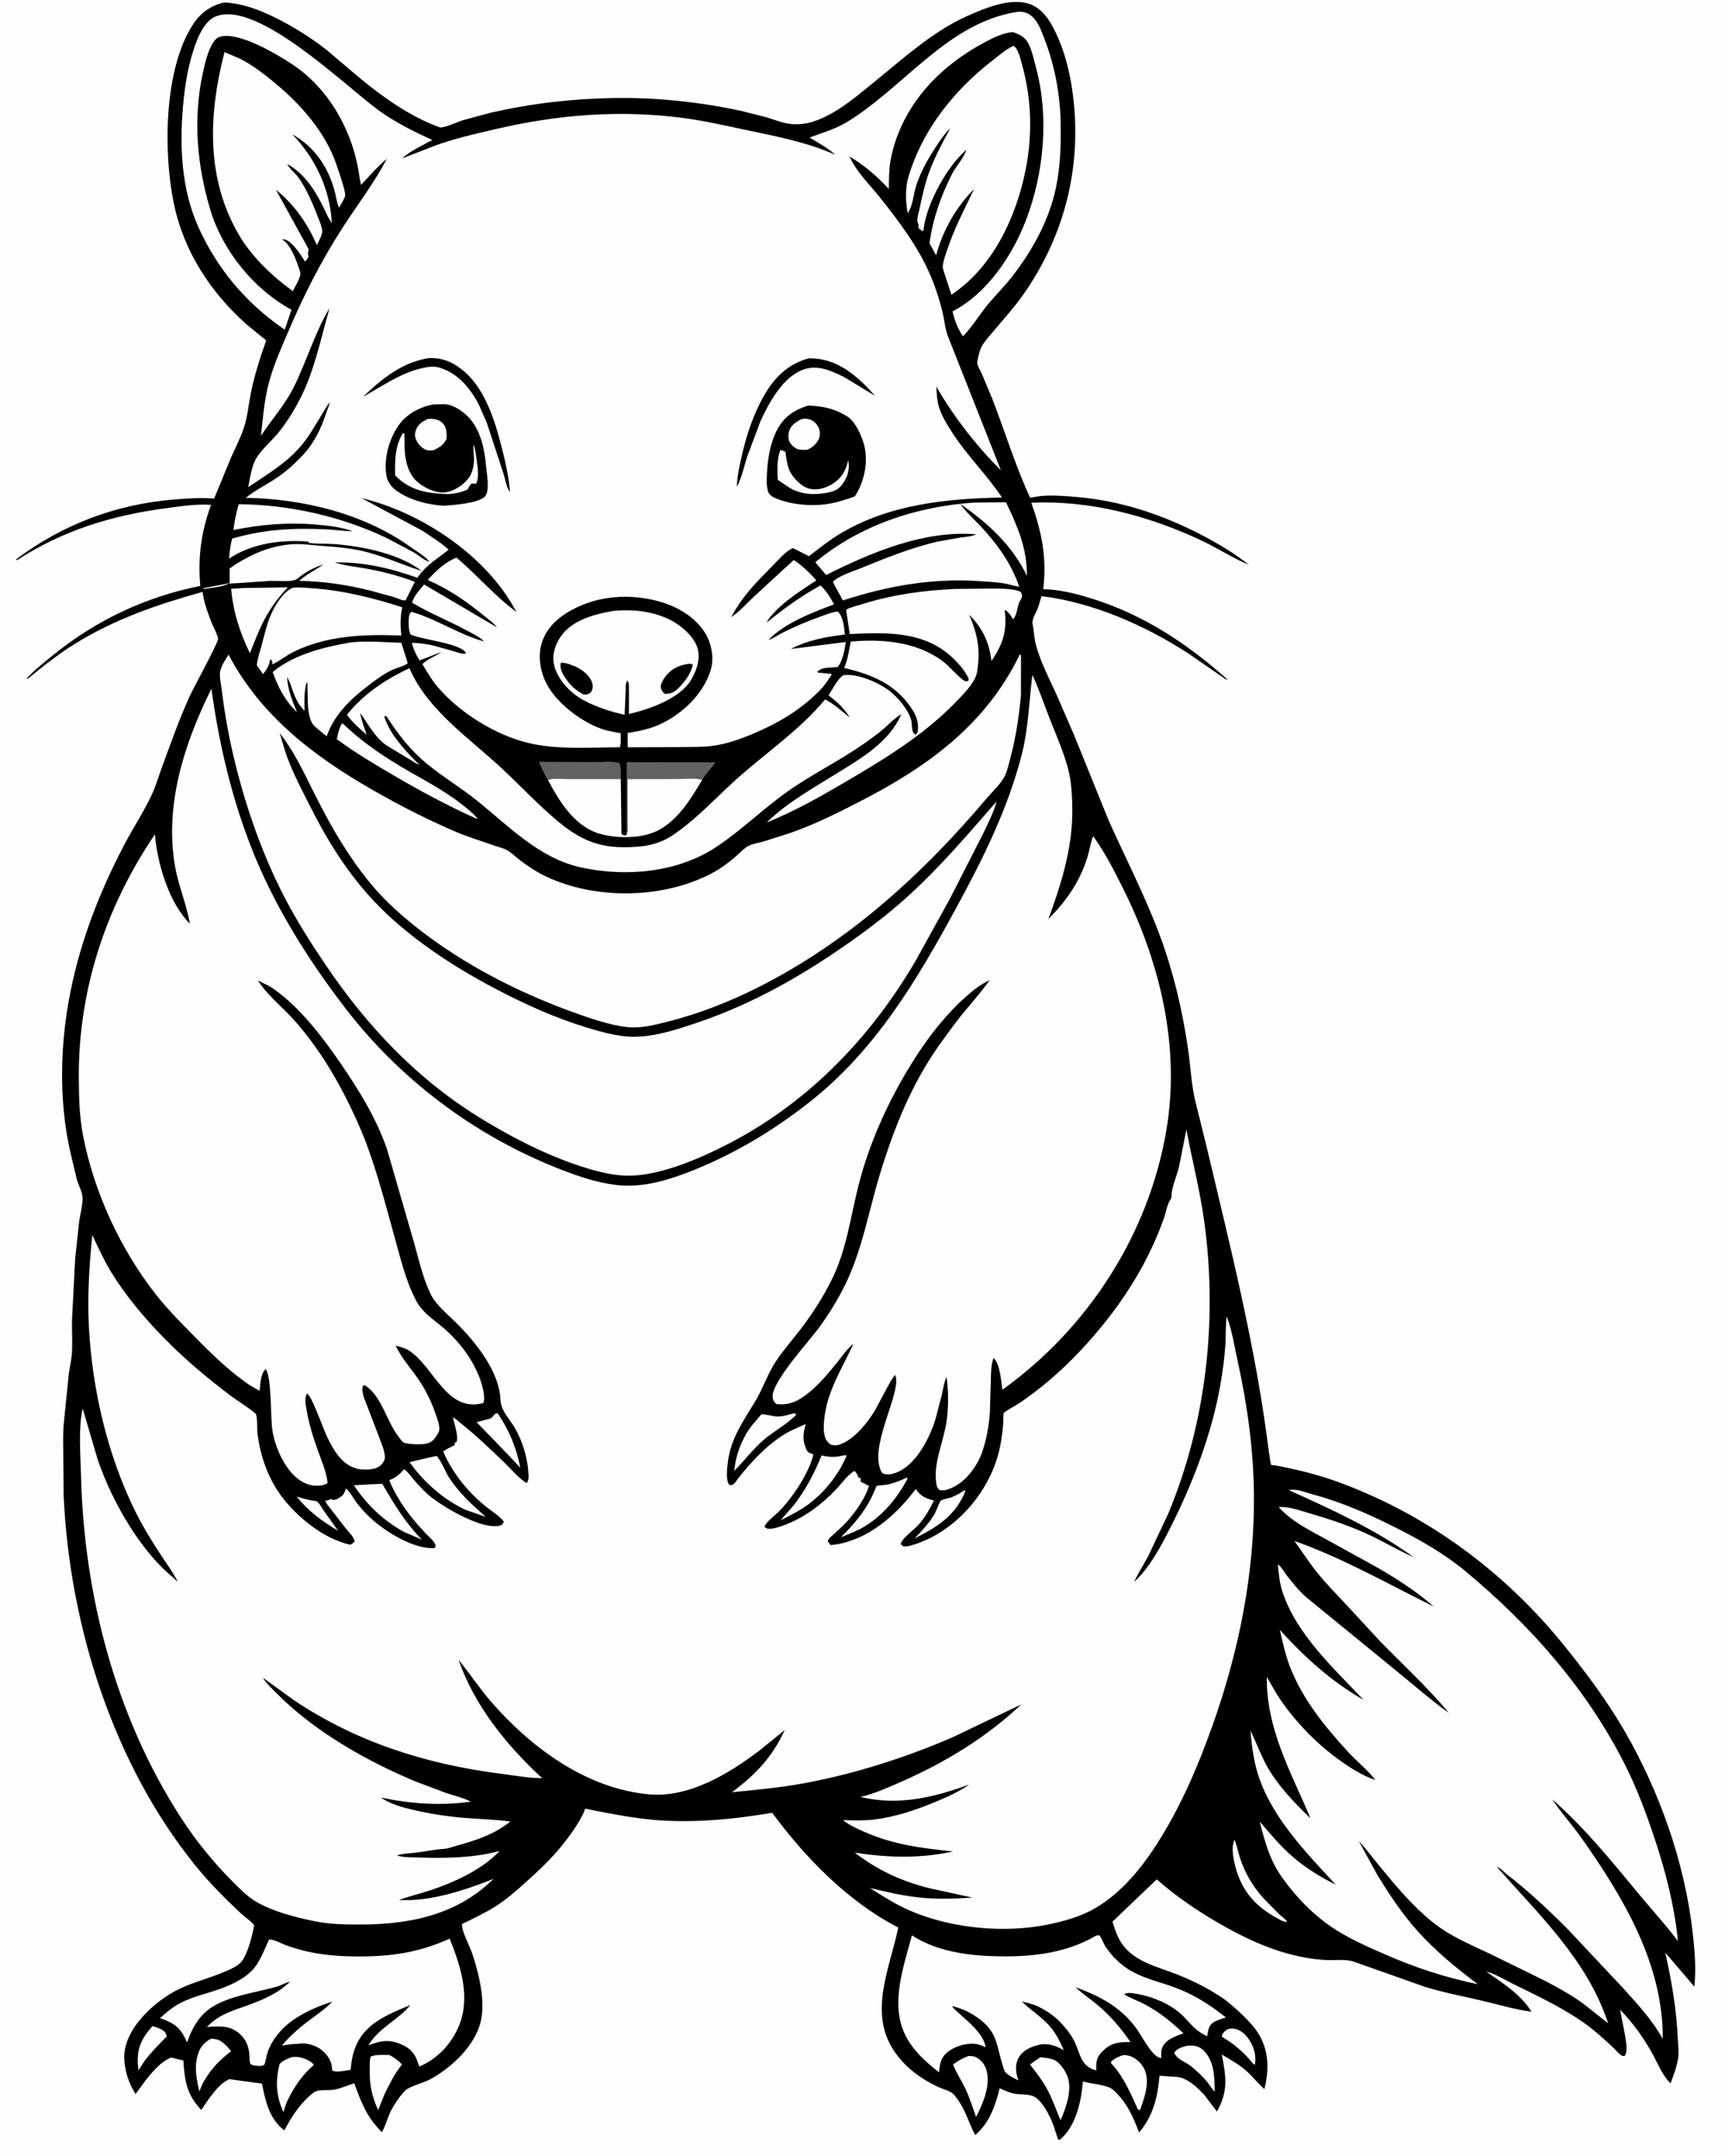 <svg version="1.1" xmlns="http://www.w3.org/2000/svg" style="display: block;" viewBox="0 0 1638 2048" width="1024" height="1280">
<path transform="translate(0,0)" fill="rgb(254,254,254)" d="M -0 -0 L 1638 0 L 1638 2048 L -0 2048 L -0 -0 z"/>
<path transform="translate(0,0)" fill="rgb(0,0,0)" d="M 213.081 2.333 C 230.734 3.428 245.588 9.046 261.251 16.787 C 278.112 25.12 294.894 35.666 309.755 47.22 L 341.658 74.253 C 363.478 92.276 388.85 110.272 415.44 120.197 C 415.715 120.3 417.637 121.008 417.724 121.014 C 422.761 121.396 433.448 116.072 438.779 114.384 L 466.053 107.016 C 504.821 98.197 543.692 93.698 583.44 93.114 C 623.706 92.523 665.466 96.936 704.78 105.587 L 728.206 111.536 C 735.775 113.861 742.53 116.735 750.5 117.707 C 757.897 118.61 764.99 117.764 772.072 115.519 C 793.425 108.748 812.749 92.042 829.908 78.097 C 856.722 56.305 885.646 29.973 917.294 15.771 C 934.591 8.009 960.278 -3.154 978.983 4.309 C 991.829 9.434 999.043 22.997 1004.33 34.963 C 1013.86 56.552 1018.5 80.786 1020.3 104.212 C 1025.19 167.722 1008.04 228.356 971.335 280.348 C 962.719 292.551 952.757 303.301 943.264 314.793 C 939.006 319.948 933.029 325.985 930.787 332.344 C 929.88 334.916 927.541 343.323 928.07 345.732 C 928.672 348.478 931.134 352.296 932.285 354.963 L 942.258 378.81 C 954.442 410.26 964.019 442.035 978.186 472.773 L 987.562 471.265 C 998.59 470.121 1010.41 471.091 1021.44 471.995 C 1063.74 475.462 1103.68 488.657 1141.16 508.252 C 1156.55 516.299 1172.47 525.639 1185.99 536.544 C 1170.55 530.077 1156.12 520.59 1140.9 513.422 C 1091.17 490.013 1034.71 474.902 979.343 477.591 C 989.333 505.702 994.231 529.727 990.647 559.652 C 1005.19 559.827 1021.56 563.904 1035.47 568.169 C 1084.93 583.339 1127.19 611.068 1165.5 645.347 C 1163.8 645.686 1163.72 645.1 1162.3 644.106 L 1128.47 620.703 C 1086.91 593.847 1038.32 572.444 989.029 566.256 C 987.668 570.472 986.618 574.888 984.99 579 C 983.217 583.476 979.649 588.114 980.625 593.078 C 981.967 599.901 982.044 606.698 983.965 613.5 C 988.426 629.298 995.982 644.066 1002.88 658.889 L 1019.89 698.04 L 1052.67 779.046 C 1069.05 815.682 1087.71 851.556 1101.64 889.232 C 1114.48 923.981 1122.68 959.246 1128.12 995.798 C 1130.53 1011.98 1131.19 1028.7 1134.77 1044.63 L 1145.91 1089.56 C 1168.37 1184.58 1192.45 1279.43 1204.6 1376.45 C 1204.77 1377.82 1206.77 1391.3 1206.99 1391.43 C 1207.61 1391.81 1210.95 1392.01 1211.83 1392.16 L 1225.38 1394.87 C 1241.51 1398.42 1257.02 1402.69 1272.53 1408.43 C 1356.56 1439.55 1429.12 1493.42 1485.22 1562.84 C 1505.82 1588.33 1526.18 1615.58 1542.63 1643.97 C 1575.99 1701.56 1599.92 1769.16 1607.45 1835.4 C 1609.42 1852.67 1610.92 1869.73 1609.08 1887.09 L 1581.48 1854.82 C 1587.64 1882.54 1592.19 1908.86 1593.4 1937.29 C 1593.65 1943.08 1594.58 1949.45 1593.69 1955.16 C 1592.43 1963.24 1589.3 1971.35 1586.49 1979 C 1578.04 1970.73 1573.8 1958.59 1567.98 1948.49 C 1559.42 1933.64 1550.43 1921.3 1538.53 1908.96 L 1543.25 1933.33 C 1544.03 1938.7 1546.16 1948.61 1543 1952.86 C 1542.17 1952.85 1541.27 1953.17 1540.5 1952.84 C 1537.88 1951.71 1533.1 1945.96 1530.8 1943.85 C 1523.04 1936.69 1515.26 1929.55 1506.72 1923.32 C 1485.31 1907.69 1460.28 1896.03 1436.55 1884.36 C 1428.44 1880.37 1420.08 1875.1 1411.34 1872.73 C 1427.11 1883.9 1444.12 1894.26 1454.42 1910.97 C 1439.65 1908.99 1425.11 1904.77 1410.64 1901.26 C 1391.43 1896.59 1372.11 1893.16 1353.16 1887.31 L 1285.29 1863.28 C 1277.9 1860.86 1268.73 1862.13 1261 1861.92 C 1253.62 1861.71 1245.91 1860.7 1238.65 1859.37 C 1209.73 1854.05 1182.98 1841.67 1157.71 1827.04 C 1136.46 1814.75 1116.91 1801.44 1098.45 1785.23 L 1056.43 1825.44 C 1058.55 1832.08 1060.7 1839.02 1064.47 1844.95 C 1076.08 1863.18 1098.27 1867.95 1117.06 1875.27 C 1133.51 1881.69 1149.03 1889.52 1163.49 1899.7 C 1173.72 1907.8 1188.69 1921.09 1195.33 1932.18 C 1205.26 1948.76 1205.14 1966.3 1200.73 1984.43 C 1195.01 1979.54 1190.28 1973.37 1184.76 1968.2 C 1177.7 1961.6 1168.57 1956.56 1160.27 1951.65 C 1164.28 1972.29 1166.62 1986.46 1155.62 2005.75 L 1144.06 1990.5 C 1137.68 1983.38 1127.22 1973.31 1117.12 1972.86 L 1101.13 1971.8 C 1099.29 1992.06 1095.19 2009.73 1081.72 2025.71 C 1075.93 2010.28 1069.82 1996.88 1057.51 1985.5 C 1051.48 1979.93 1036.56 1979.83 1028.36 1977.14 C 1026.69 1996.24 1022.13 2018.33 1007.34 2031.89 C 1006.29 2032.86 1006.22 2032.55 1004.87 2032.5 L 999.852 2017.59 C 996.724 2009.44 989.073 1993.91 980.5 1990.92 C 975.424 1989.16 969.091 1989.77 963.75 1988.89 C 958.655 1988.06 953.95 1985.75 949.267 1983.66 C 945.224 2000.25 939.521 2016.78 926.007 2028.11 C 919.099 2014.84 916.144 2001.67 905.96 1989.82 C 902.849 1986.2 895.781 1984.69 891.477 1982.71 C 874.348 1974.81 858.892 1963.39 848.476 1947.45 C 824.724 1911.09 845.089 1868.96 852.987 1831.01 C 805.483 1806.59 764.584 1764.62 733.236 1721.99 C 696.068 1728.29 656.613 1732.08 618.914 1728.56 C 605.279 1727.28 591.069 1724.9 577.605 1722.36 L 560.506 1719.07 C 559.73 1718.92 556.465 1718.02 555.89 1718.17 C 554.835 1718.43 554.981 1720.14 554.516 1721.13 C 549.048 1732.7 541.779 1742.87 533.779 1752.79 C 523.5 1765.54 512.149 1776.29 499.988 1787.22 C 490.932 1795.37 481.625 1803.68 471.349 1810.28 C 461.003 1816.92 449.645 1822.29 438.604 1827.66 C 438.173 1833.91 444.654 1846.08 447.042 1852.26 C 449.448 1858.5 451.31 1864.99 453.018 1871.44 C 456.906 1886.15 459.92 1904.74 456.516 1919.71 C 451.09 1943.55 428.235 1964.56 407.637 1975.53 C 402.025 1978.52 388.281 1981.93 384.346 1986.13 C 379.034 1991.8 373.33 2000.04 370.151 2007.11 C 367.506 2012.98 365.732 2019.86 362.513 2025.4 C 348.05 2010.74 343.121 1997.83 336.283 1978.85 C 330.066 1980.92 323.504 1983.84 317.083 1985.01 C 312.042 1985.93 304.574 1984.76 300.002 1986.49 C 297.196 1987.55 293.589 1991.05 291.424 1993.15 C 282.148 2002.12 275.873 2012.51 269.831 2023.75 C 255.487 2012.59 251.955 1995.97 248.634 1979.22 L 217.528 1975.02 C 206.316 1980.2 197.862 1994.34 190.952 2004.21 C 177.129 1989.71 175.216 1976.75 173.961 1957.33 L 162.298 1954.42 C 148.607 1960.18 137.013 1977.61 128.6 1989.13 C 122.136 1978.85 118.749 1969 117.889 1956.89 C 115.839 1928.04 147.032 1900.14 171.12 1888.82 C 185.21 1882.19 200.572 1878.62 214.845 1872.27 C 219.624 1870.14 225.973 1867.43 229.273 1863.23 C 234.89 1856.08 238.783 1840.86 240.548 1832.05 C 240.622 1831.68 241.201 1829.07 241.132 1828.9 C 240.144 1826.46 231.536 1820.26 229.03 1817.93 C 214.043 1803.95 199.124 1788.99 186.175 1773.08 C 107.431 1676.3 65.853 1544.36 60.241 1420.67 L 59.893 1382.29 C 59.896 1372.55 59.459 1362.5 60.322 1352.81 L 65.029 1306 C 65.912 1298.97 67.729 1291.68 68.139 1284.64 C 68.726 1274.54 68.01 1264.17 68.18 1254.02 L 71.179 1195.79 L 74.951 1160.58 C 75.979 1153.44 78.107 1145.95 78.244 1138.75 C 78.357 1132.8 74.288 1125.81 72.683 1120 L 66.156 1092.44 C 55.413 1043.71 57 989.548 66.979 940.787 C 76.988 891.883 94.572 846.965 117.639 802.825 C 126.019 786.79 136.412 771.038 144.026 754.754 C 147.822 746.635 150.417 737.433 153.537 729.004 C 161.964 706.237 169.906 683.391 179.994 661.281 C 183.461 653.682 206.662 611.212 206.924 607.077 C 207.101 604.293 201.858 594.341 200.651 591.194 C 197.241 582.299 193.743 572.935 192.362 563.479 L 192.186 562.237 C 149.112 574.306 108.613 588.072 70.332 611.939 C 54.721 621.672 40.192 633.273 26 644.931 L 25.14 644.5 C 32.725 636.228 41.978 628.97 50.699 621.926 C 91.82 588.711 138.192 566.996 190.047 556.572 C 187.59 529.973 190.89 504.634 200.3 479.563 C 186.057 478.57 171.296 480.914 157.192 482.8 C 105.943 489.651 59.634 503.74 16 532.071 L 14.866 531.5 C 59.251 498.148 110.026 478.898 165.383 474.476 C 177.968 473.471 190.57 472.522 203.184 473.595 L 219.1 434.976 C 223.095 425.911 227.857 416.755 231.097 407.421 C 234.87 396.554 235.808 384.735 238.021 373.5 C 240.515 360.84 244.257 348.343 248.254 336.091 C 248.846 334.278 252.668 323.834 252.451 323.362 C 252.115 322.635 248.92 320.388 248.181 319.77 L 233.939 308.123 C 199.614 277.435 174.351 238.88 164.902 193.332 C 154.849 144.877 155.196 64.921 183.736 22.248 C 190.682 11.864 200.83 4.805 213.081 2.333 z"/>
<path transform="translate(0,0)" fill="rgb(254,254,254)" d="M 281.612 1421.64 C 287.377 1423.4 292.954 1424.98 298.94 1425.78 L 300.373 1425.96 C 303.425 1428.11 305.843 1432.9 307.951 1436.02 L 320.903 1453.99 C 306.242 1445.63 292.131 1434.95 281.612 1421.64 z"/>
<path transform="translate(0,0)" fill="rgb(254,254,254)" d="M 1166.05 1927.5 C 1167.95 1927.03 1170.05 1926.79 1172 1927.09 C 1177.8 1927.96 1182.66 1932.3 1185.86 1937 C 1190.76 1944.19 1193.38 1952.9 1191.57 1961.5 L 1189.21 1959.5 C 1182.68 1950.91 1171.41 1941.03 1162 1935.86 C 1160.38 1934.97 1160.77 1935.12 1160.25 1933.5 C 1162.03 1930.05 1162.74 1929.59 1166.05 1927.5 z"/>
<path transform="translate(0,0)" fill="rgb(254,254,254)" d="M 144.745 1924.55 C 147.795 1925.64 151.382 1926.67 154.147 1928.34 C 156.599 1929.82 157.671 1931.84 158.219 1934.5 C 150.605 1942.04 143.31 1949.47 136.834 1958.04 L 131.334 1966.75 L 130.669 1960 C 130.079 1944.62 134.707 1935.69 144.745 1924.55 z"/>
<path transform="translate(0,0)" fill="rgb(254,254,254)" d="M 916.209 1415.5 L 916.656 1416.57 C 907.139 1440.02 889.95 1450.52 868.463 1461.4 C 875.156 1454.39 882.889 1446.18 887.699 1437.72 C 888.913 1435.59 892.088 1426.41 893.397 1425.5 C 895.641 1423.94 901.306 1423.2 904.181 1422.05 C 908.414 1420.37 912.325 1417.86 916.209 1415.5 z"/>
<path transform="translate(0,0)" fill="rgb(254,254,254)" d="M 1172.42 1747.5 C 1174.61 1753.12 1175.68 1759.28 1177.57 1765.03 C 1182.35 1779.57 1190.45 1793.21 1200.95 1804.32 L 1214.54 1818.16 C 1216.84 1820.33 1219.98 1822.31 1221.88 1824.8 L 1222.5 1825.64 C 1220.27 1825.58 1219.07 1825.37 1217.04 1824.35 C 1196.65 1814.1 1181.93 1800.81 1174.73 1778.44 C 1172.07 1770.14 1168.32 1755.47 1172.42 1747.5 z"/>
<path transform="translate(0,0)" fill="rgb(254,254,254)" d="M 470.875 1342.5 L 472.539 1342.6 C 483.649 1358.99 490.139 1374.92 494.015 1394.27 L 484.268 1383.85 L 452.453 1350.92 L 463.095 1348.13 C 464.948 1347.71 466.103 1347.55 467.414 1346 C 468.691 1344.49 469.223 1343.75 470.875 1342.5 z"/>
<path transform="translate(0,0)" fill="rgb(254,254,254)" d="M 1127.4 1943.22 C 1133.43 1942.94 1137.89 1943.06 1142.46 1947.31 C 1153.4 1957.47 1153.26 1973.29 1153.59 1986.99 C 1151.3 1984.73 1149.48 1981.81 1147.58 1979.21 C 1142.98 1973.15 1137.17 1967.75 1131.3 1962.94 C 1126.03 1958.62 1117.79 1956.48 1115.11 1950 L 1115.47 1949.28 C 1117.85 1945.76 1123.48 1944.32 1127.4 1943.22 z"/>
<path transform="translate(0,0)" fill="rgb(254,254,254)" d="M 200.279 1936.5 C 201.266 1936.42 202.128 1936.76 203.103 1936.89 L 203.978 1936.93 C 210.39 1937.67 215.45 1943.79 219.341 1948.36 C 208.061 1957.42 201.468 1963.78 193.925 1976.22 C 191.91 1979.43 190.641 1983.09 189.213 1986.59 C 186.563 1975.99 184.32 1964.32 187.233 1953.53 C 189.573 1944.86 192.508 1941.05 200.279 1936.5 z"/>
<path transform="translate(0,0)" fill="rgb(254,254,254)" d="M 277.192 1953.97 C 279.262 1953.87 281.438 1953.76 283.5 1954.06 C 288.385 1954.77 295.028 1957.5 297.942 1961.5 C 286.924 1970.76 279.564 1981.84 273.227 1994.65 C 271.258 1998.09 270.284 2002.52 269.064 2006.29 C 261.912 1990.89 261.27 1976.93 265.388 1960.5 C 268.926 1957.02 272.63 1955.67 277.192 1953.97 z"/>
<path transform="translate(0,0)" fill="rgb(254,254,254)" d="M 355.49 1952.5 C 359.78 1951.66 365.061 1952.09 369.478 1952.02 C 374.405 1954.42 377.757 1957.18 381.665 1961 C 374.695 1969.56 369.852 1979.54 364.968 1989.38 L 358.978 2004.42 C 352.934 1991.21 350.738 1980.56 350.961 1966.11 C 351.025 1961.98 350.743 1957.5 351.844 1953.5 L 355.49 1952.5 z"/>
<path transform="translate(0,0)" fill="rgb(254,254,254)" d="M 1065.47 1952.5 C 1068.03 1951.68 1071.16 1952.4 1073.63 1953.29 C 1078.94 1955.2 1084.36 1960.47 1086.73 1965.52 C 1092.44 1977.69 1086.63 1992.8 1082.58 2004.62 L 1080.5 2003.61 C 1073.97 1989.18 1067.02 1972.74 1056.17 1961.04 L 1055.1 1959.89 L 1055.18 1958.21 C 1058.52 1955.36 1061.43 1953.97 1065.47 1952.5 z"/>
<path transform="translate(0,0)" fill="rgb(254,254,254)" d="M 861.188 1403.5 L 861.62 1404.88 C 851.499 1423.77 837.931 1440.23 819.182 1451.03 C 812.693 1454.77 805.398 1457.42 798.473 1460.25 C 808.1 1450.71 817.049 1440.65 824.01 1428.95 C 826.532 1424.71 828.616 1420.24 830.598 1415.73 C 830.838 1415.18 832.01 1411.86 832.375 1411.6 C 833.357 1410.89 839.845 1410.76 841.581 1410.42 C 848.414 1409.08 854.941 1406.51 861.188 1403.5 z"/>
<path transform="translate(0,0)" fill="rgb(254,254,254)" d="M 753.727 1342.5 L 755.24 1342.65 L 755.975 1344 C 747.063 1353.12 734.812 1359.4 725.095 1367.8 C 714.762 1376.74 706.747 1387.54 697.191 1397.21 C 698.322 1384.64 702.094 1373.51 708.256 1362.5 C 711.51 1356.68 715.73 1351.77 720.133 1346.82 C 720.774 1346.1 722.434 1343.78 723.091 1343.52 C 724.594 1342.94 735.224 1345.55 737.903 1345.58 C 743.242 1345.63 748.629 1343.91 753.727 1342.5 z"/>
<path transform="translate(0,0)" fill="rgb(254,254,254)" d="M 360.666 1409.5 L 362.937 1409.5 C 374.249 1428.99 384.638 1446.31 400.551 1462.61 L 383.199 1455.03 C 363.592 1444.12 348.326 1429.46 335.881 1410.86 L 360.666 1409.5 z"/>
<path transform="translate(0,0)" fill="rgb(254,254,254)" d="M 800.886 1382.5 C 801.945 1382.41 802.977 1382.47 804.037 1382.5 C 796.126 1401.46 781.769 1419.26 764.82 1430.98 C 757.483 1436.05 749.169 1440 741.28 1444.15 C 745.924 1438.42 751.206 1433.21 755.619 1427.31 C 766.165 1413.19 773.459 1398.71 780.175 1382.51 C 787.909 1384.37 793.165 1384.36 800.886 1382.5 z"/>
<path transform="translate(0,0)" fill="rgb(254,254,254)" d="M 919.593 1953 C 922.221 1952.97 924.524 1953.07 926.923 1954.27 C 931.539 1956.57 934.976 1960.88 936.52 1965.76 C 941.158 1980.42 933.472 1998.01 926.862 2010.93 C 923.672 2002.24 920.973 1993.16 917.063 1984.77 C 913.296 1976.69 908.327 1969.41 904.958 1961.1 C 909.743 1957.58 914.046 1955.14 919.593 1953 z"/>
<path transform="translate(0,0)" fill="rgb(254,254,254)" d="M 988.14 1954.18 C 992.136 1954.65 996.701 1954.99 1000.43 1956.5 C 1006.52 1958.96 1011.54 1966.84 1013.77 1972.71 C 1018.39 1984.88 1012.25 2002.79 1007.04 2014.04 C 1002.87 2004.08 999.311 1993.55 994.125 1984.08 C 989.608 1975.82 983.912 1968.54 978.122 1961.17 C 981.247 1958.53 984.71 1956.4 988.14 1954.18 z"/>
<path transform="translate(0,0)" fill="rgb(254,254,254)" d="M 411.859 1383.5 L 414.48 1383.02 C 419.35 1388.17 422.411 1397.61 426.487 1403.84 C 435.841 1418.13 448.513 1429.71 461.22 1440.97 L 441.466 1434.03 C 420.942 1424.28 401.782 1407.52 388.784 1388.85 L 411.859 1383.5 z"/>
<path transform="translate(0,0)" fill="rgb(99,98,98)" d="M 520.281 740.963 L 520.2 740.972 C 516.734 735.412 514.192 729.603 511.539 723.632 L 563.354 723.93 C 570.78 723.94 581.32 722.691 588.22 724.926 C 589.892 729.628 589.384 735.078 589.415 740.026 L 538.437 740.022 C 533.806 740.028 524.195 738.893 520.281 740.963 z"/>
<path transform="translate(0,0)" fill="rgb(99,98,98)" d="M 594.942 792.895 L 595.084 723.959 L 679.433 724.131 C 675.179 729.948 670.509 734.628 666.713 740.915 C 660.732 738.626 651.166 739.97 644.715 739.992 L 595.836 740.073 L 595.891 778.859 C 595.887 782.858 596.704 789.227 594.942 792.895 z"/>
<path transform="translate(0,0)" fill="rgb(254,254,254)" d="M 324.339 687.5 L 325.687 687.53 C 341.154 702.667 360.043 715.837 378.582 727.002 C 398.093 738.752 418.97 749.021 437.032 762.994 C 442.822 767.473 448.931 772.128 453.62 777.776 L 451.5 777.313 C 425.269 765.476 399.718 751.752 374.868 737.259 C 356.082 726.302 337.276 715.089 319.735 702.189 C 320.79 696.716 321.712 692.482 324.339 687.5 z"/>
<path transform="translate(0,0)" fill="rgb(254,254,254)" d="M 230.76 558.592 L 273.17 557.906 C 259.781 571.936 251.186 585.884 243.885 603.755 L 237.161 620.509 C 227.688 600.936 221.146 581.124 219.388 559.314 L 230.76 558.592 z"/>
<path transform="translate(0,0)" fill="rgb(254,254,254)" d="M 520.281 740.963 C 524.195 738.893 533.806 740.028 538.437 740.022 L 589.415 740.026 L 590.059 792 C 591.863 793.489 591.799 793.501 594.131 793.457 L 594.942 792.895 C 596.704 789.227 595.887 782.858 595.891 778.859 L 595.836 740.073 L 644.715 739.992 C 651.166 739.97 660.732 738.626 666.713 740.915 C 655.98 758.604 644.358 778.337 625.505 788.495 C 609.891 796.907 584.952 796.799 568.447 791.691 C 545.196 784.496 530.985 761.113 520.281 740.963 z"/>
<path transform="translate(0,0)" fill="rgb(254,254,254)" d="M 332.539 610.296 C 348.16 608.441 365.251 610.124 381.006 610.592 L 387.053 630.004 C 384.09 632.755 376.085 634.497 372.146 636.398 C 363.849 640.403 356.096 646.188 348.822 651.805 C 332.211 664.634 317.126 679.204 310.082 699.436 L 298.693 690.001 C 291.857 683.389 292.207 668.628 291.996 659.667 L 291.753 648.296 L 290.755 649 C 288.492 657.593 289.012 666.494 289.074 675.307 L 286.144 671.894 C 278.652 663.132 277.732 652.712 272.499 642.867 C 272.888 655.055 277.427 665.413 281.868 676.547 C 270.499 665.511 264.041 653.139 258.823 638.408 C 278.24 621.885 307.886 614.478 332.539 610.296 z"/>
<path transform="translate(0,0)" fill="rgb(254,254,254)" d="M 277.315 558.5 C 283.146 557.444 289.538 558.35 295.432 558.727 C 324.811 560.61 353.893 567.853 381.844 576.872 C 379.873 586.168 380.047 594.263 380.955 603.705 C 358.35 602.852 336.694 602.971 314.452 607.283 C 302.705 609.653 288.401 614.03 277.792 619.647 C 271.164 623.156 265.259 627.828 258.5 631.126 L 258.132 627.5 L 256.5 626.267 C 255.36 632.316 253.493 635.594 249.647 640.368 L 243.692 632.035 C 244.21 626.032 246.468 619.703 248.06 613.887 C 250.196 606.078 251.965 598.12 254.548 590.447 C 258.23 579.512 266.579 563.868 277.315 558.5 z"/>
<path transform="translate(0,0)" fill="rgb(254,254,254)" d="M 582.501 580.304 C 600.923 578.477 620.701 580.674 637.337 589.312 C 646.939 594.297 659.448 605.176 662.386 615.972 C 665.209 626.345 661.202 637.706 655.797 646.462 C 645.187 663.653 616.213 673.905 597.148 678.244 L 597.167 656.134 C 597.094 653.024 597.565 648.98 595.69 646.375 C 593.71 649.156 594.206 652.827 594.052 656.214 L 593.043 678.953 C 578.668 675.876 560.827 669.98 548.54 661.783 C 538.565 655.127 528.147 642.741 525.853 630.73 C 524.046 621.266 527.276 611.98 532.669 604.253 C 543.406 588.869 565.112 583.19 582.501 580.304 z"/>
<path transform="translate(0,0)" fill="rgb(0,0,0)" d="M 654.4 630.5 C 656.379 630.374 656.243 630.563 657.842 631.5 C 655.89 639.559 651.629 645.631 646.086 651.72 C 641.436 656.828 638.497 658.853 631.5 659.203 C 629.643 658.296 627.81 655.368 627.447 653.323 C 626.862 650.036 629.818 645.312 631.679 642.853 C 637.71 634.88 644.751 631.889 654.4 630.5 z"/>
<path transform="translate(0,0)" fill="rgb(0,0,0)" d="M 532.428 629.5 C 536.575 629.446 540.582 630.8 544.384 632.337 C 551.359 635.158 559.267 640.45 561.952 647.833 C 563.386 651.775 562.861 653.955 561.204 657.5 C 558.117 659.682 557.806 659.763 554.023 659.715 C 547.655 656.135 542.371 652.142 538.188 646.065 C 534.546 640.773 531.202 636.195 532.428 629.5 z"/>
<path transform="translate(0,0)" fill="rgb(254,254,254)" d="M 924.982 477.412 L 955.281 477.089 C 966.4 500.32 975.269 520.618 975.164 547.002 C 960.95 517.649 938.219 496.98 911.772 478.631 C 917.273 486.314 924.355 492.632 930.815 499.484 C 946.615 516.241 960.621 535.503 967.888 557.472 L 960.389 555.773 C 951.737 553.189 941.79 552.853 932.813 552.185 C 886.758 548.761 844.108 556.176 800.383 570.342 L 792.246 555.5 L 790.915 552.5 C 796.813 546.857 809.487 542.92 817.024 539.859 C 841.231 530.03 865.443 520.125 891.008 514.354 L 911.964 510.616 C 917.08 509.885 922.279 509.811 926.999 507.517 C 877.273 503.557 827.897 524.505 784.442 546.181 L 774.157 534.091 C 816.603 498.772 870.407 481.077 924.982 477.412 z"/>
<path transform="translate(0,0)" fill="rgb(254,254,254)" d="M 962.221 43.5 C 963.199 44.078 964.025 44.546 964.692 45.5 C 967.822 49.976 969.496 57.728 970.939 62.96 C 979.793 95.059 980.402 129.17 973.823 161.822 C 964.756 206.816 942.698 253.913 903.447 279.976 L 897.191 260.909 C 896.474 258.514 895.114 255.34 895.249 252.879 C 895.508 248.169 897.883 242.175 899.333 237.692 C 905.833 217.585 915.884 198.691 924.955 179.654 C 907.995 196.417 894.944 219.542 888.964 242.551 L 882.641 231.07 C 885.761 207.666 893.473 186.406 903.953 165.34 C 907.776 158.093 915.351 149.877 917.648 142.325 C 899.348 157.793 879.916 193.508 877.057 217.408 C 876.864 219.028 877.192 218.177 876 219.691 L 872.105 216.5 L 872.231 213 C 871.811 212.328 871.423 211.803 871.221 211 C 870.43 207.84 872.502 201.614 873.201 198.277 C 875.593 186.849 877.983 175.582 881.946 164.564 C 887.24 149.845 894.846 135.643 902.376 121.974 C 897.042 126.676 893.235 132.686 889.331 138.569 C 881.501 150.37 874.052 163.31 869.835 176.884 C 867.391 184.749 866.777 195.9 861.888 202.499 C 860.282 193.311 859.827 185.261 860.969 176 C 861.523 171.507 862.755 167.419 864.157 163.134 C 878.02 120.781 906.719 85.437 941.531 58.184 C 948.053 53.079 954.817 47.261 962.221 43.5 z"/>
<path transform="translate(0,0)" fill="rgb(254,254,254)" d="M 213.038 49.473 L 227.823 55.828 C 238.464 61.172 247.886 68.366 257.156 75.769 C 283.39 96.719 308.942 124.744 319.628 157.184 C 321.232 162.052 328.261 181.981 327.651 185.88 C 327.224 188.61 323.192 194.619 321.819 197.311 C 319.568 192.542 318.931 185.972 317.468 180.797 C 310.958 157.771 298.365 139.444 277.46 127.601 C 299.604 150.766 313.29 179.821 314.98 211.955 C 311.473 207.249 309.305 201.512 306.69 196.273 C 298.577 180.019 288.755 164.785 272.63 155.818 C 274.742 160.499 280.162 164.31 283.242 168.6 C 289.991 178.002 295.805 190.924 300.045 201.756 C 301.685 206.592 305.389 213.921 305.821 218.785 C 306.197 223.03 302.537 229.136 300.737 232.852 C 292.189 212.703 279.119 193.981 261.883 180.267 L 293.1 237 C 292.188 239.44 292.18 240.668 292.685 243.23 L 292.848 244 C 291.84 245.658 290.945 247.145 289.526 248.5 C 285.389 242.071 279.956 233.196 273.5 228.996 C 271.437 227.654 270.133 226.976 267.772 227.5 C 274.75 231.044 280.545 245.246 282.966 252.556 C 283.498 254.161 285.337 258.853 285.121 260.419 C 284.448 265.287 280.09 272.126 277.907 276.55 C 258.341 262.411 238.985 244.004 226.729 223.089 C 195.087 169.095 197.936 107.874 213.038 49.473 z"/>
<path transform="translate(0,0)" fill="rgb(254,254,254)" d="M 255.272 1842.5 C 259.051 1841.7 266.657 1846 270.367 1847.4 C 293.115 1855.97 315.708 1858.42 339.852 1858.46 C 371.755 1858.53 397.716 1854.72 426.912 1841.55 C 437.195 1867.28 446.779 1896.49 436.023 1923.55 C 429.075 1941.04 415.519 1955.62 398.069 1963.05 L 395.496 1956.02 C 392.495 1948.56 387.393 1944.68 380.218 1941.66 C 369.077 1936.95 360.634 1938.6 349.751 1942.95 C 359.616 1926 377.506 1919.22 389.659 1904.62 C 377.242 1909.6 362.487 1915.66 352.249 1924.26 C 338.775 1935.59 334.211 1949.18 332.808 1966.16 C 328.347 1966.75 318.872 1969.02 315.331 1966.77 L 315.152 1964.01 C 314.567 1957.27 310.33 1951.33 305.136 1947.19 C 299.979 1943.07 290.928 1940.25 284.341 1941.24 L 282.717 1941.5 C 277.494 1941.36 272.665 1942.31 267.502 1943.16 C 271.724 1937.93 276.372 1933.52 281.356 1929.02 C 292.242 1918.91 305.2 1911.96 315.592 1901.27 C 302.994 1905.34 290.334 1910.67 279.344 1918.07 C 266.701 1926.58 255.226 1940.15 252.421 1955.55 C 252.024 1957.73 251.64 1959.47 250.766 1961.5 C 249.59 1961.92 248.45 1962.35 247.193 1962.46 C 245.503 1962.6 238.692 1962.11 237.665 1960.5 C 236.721 1959.02 236.888 1954.94 236.777 1953.19 C 236.213 1944.33 233.983 1937.7 227.196 1931.72 C 218.002 1923.63 207.585 1924.71 196.33 1925.49 C 207.571 1913.5 220.24 1910.24 235.264 1904.77 C 249.91 1899.44 264.063 1893.41 275.32 1882.38 C 270.7 1883.41 266.686 1886.03 262.094 1887.31 C 244.438 1892.21 224.57 1894.91 207.913 1902.81 C 191.2 1910.73 183.499 1923.27 177.492 1940.07 L 176.018 1936.9 C 170.236 1925.05 164.123 1921.3 151.795 1917.02 C 157.647 1911.8 164.025 1906.34 171.005 1902.72 C 182.944 1896.52 195.878 1893.9 208.406 1889.42 C 220.797 1885 235.372 1878.2 243.085 1867.01 C 248.029 1859.84 251.597 1850.41 255.272 1842.5 z"/>
<path transform="translate(0,0)" fill="rgb(254,254,254)" d="M 1041.24 1838.5 C 1041.65 1838.47 1043.8 1838.35 1044.01 1838.5 C 1045.45 1839.55 1048.23 1846.69 1049.56 1848.74 C 1055.07 1857.23 1062.98 1865.25 1071.52 1870.65 C 1084.43 1878.83 1099.14 1882.05 1113.38 1887.07 C 1132.69 1893.89 1148.3 1903.78 1164.18 1916.4 C 1160.11 1917.72 1155.62 1918.95 1152 1921.31 C 1147.35 1924.34 1147.43 1929.23 1146.37 1934.22 C 1135.53 1929.35 1131.35 1922.96 1123.24 1914.8 C 1112.22 1903.7 1094.42 1896.59 1079.24 1893.92 C 1075.85 1893.32 1070.43 1892.29 1067.5 1894.35 C 1072.96 1897.94 1079.95 1900.29 1085.85 1903.32 C 1100.47 1910.83 1111.95 1920.23 1123.87 1931.44 C 1117.84 1933.76 1111.12 1935.72 1106.63 1940.57 C 1102.33 1945.22 1102.61 1949.05 1102.73 1954.95 C 1094.75 1954.85 1084.34 1934.17 1079.83 1927.84 C 1064.8 1906.73 1044.87 1896.24 1021.26 1887.64 C 1027.87 1893.87 1035.27 1898.72 1042.2 1904.5 C 1054.65 1914.88 1064.31 1926.57 1073.58 1939.78 L 1072.78 1939.77 C 1061.98 1939.72 1054.89 1940.53 1047 1948.5 C 1040.85 1954.71 1041 1958.09 1041.04 1966.61 C 1025.75 1963.35 1025.68 1949.17 1019.63 1937.86 C 1015.83 1930.78 1010.79 1925.01 1005.28 1919.22 C 998.046 1912.65 987.688 1905.65 978.177 1903.25 L 970.29 1901.17 C 978.095 1908.95 987.577 1914.8 995.195 1922.84 C 1002.15 1930.17 1006.15 1938.33 1010.18 1947.5 C 1002.39 1943.03 994.601 1940.28 985.566 1942.65 C 978.605 1944.47 971.05 1947.85 967.426 1954.41 C 963.758 1961.04 964.379 1967.82 966.602 1974.79 L 967.066 1976.21 C 963.471 1974.3 956.804 1971.31 954.4 1967.97 C 953.176 1966.27 952.307 1961.97 951.612 1959.88 C 948.097 1949.32 947.259 1938.2 940.763 1928.7 C 933.219 1917.67 916.812 1908.17 903.839 1905.58 C 906.478 1908.89 909.302 1911.27 912.436 1914.06 C 920.124 1920.9 935.096 1933.54 935.752 1944.69 C 932.5 1943.17 929.118 1941.68 925.5 1941.4 C 916.887 1940.72 905.728 1944.09 899.246 1949.73 C 893.069 1955.1 892.332 1960.89 891.795 1968.54 C 880.101 1959.57 868.787 1949.38 861.393 1936.46 C 844.026 1906.11 857.709 1869.58 865.934 1838.34 C 875.433 1844.67 886.388 1849.14 897.389 1852.07 C 915.25 1856.84 932.336 1858.11 950.678 1858.35 C 982.459 1858.75 1013.41 1854.75 1041.24 1838.5 z"/>
<path transform="translate(0,0)" fill="rgb(254,254,254)" d="M 906.826 559.433 L 945 559.087 C 950.973 559.244 966.171 559.101 969.896 563 C 970.831 566.442 970.948 566.878 969 570.041 C 966.425 574.221 966.399 578.927 964.714 583.454 C 963.953 585.496 963.529 587.19 961.5 588.066 C 960.021 584.256 958.094 582.363 955.156 579.657 L 954.076 580 C 956.402 599.936 952.443 611.368 941.499 627.928 C 939.298 609.837 932.989 596.66 920.324 583.9 C 927.111 599.573 930.56 613.647 928.772 630.846 C 928.384 634.585 928.024 639.253 926.575 642.752 C 923.31 650.635 915.197 659.04 909.3 665.195 C 878.05 697.814 841.445 720.019 802.823 742.724 C 778.659 756.93 754.146 770.794 728.079 781.265 C 747.733 761.85 774.547 747.233 797.984 732.596 C 820.847 718.319 844.475 704.188 855.914 678.474 C 849.823 681.743 844.832 687.31 839.615 691.824 C 833.332 697.262 826.584 702.101 819.776 706.854 C 796.528 723.085 770.844 735.521 747.709 751.921 C 724.422 768.428 703.859 788.818 680.12 804.545 C 643.462 828.832 594.988 833.203 552.531 824.179 C 511.589 815.478 483.204 784.697 451.734 759.625 C 434.403 745.818 414.842 734.677 398.5 719.613 C 386.391 708.45 375.631 694.072 366.772 680.239 L 364.685 680.5 C 369.97 697.575 385.498 714.104 398.119 726.482 C 394.675 725.279 391.159 722.719 387.99 720.841 L 366.648 707.872 C 355.874 700.338 349.457 687.81 341.884 677.266 C 343.158 684.393 345.716 691.151 348.09 697.967 C 340.903 691.831 335.022 686.655 329.339 678.975 C 344.971 659.232 366.101 645.353 388.677 634.709 C 405.768 674.597 445.808 701.319 476.497 729.994 C 494.526 746.841 511.222 764.806 530.22 780.619 C 555.906 801.997 576.338 807.166 609.243 803.916 C 618.514 803 629.352 799.482 637.168 794.399 C 661.188 778.778 681.045 756.131 702.504 737.294 C 729.676 713.442 760.365 692.362 783.534 664.336 C 792.317 668.909 799.213 675.536 806.938 681.616 C 801.295 672.374 795.118 667.071 786.735 660.421 C 790.237 655.381 795.788 643.801 801.222 641.314 C 814.714 639.715 834.853 648.465 845.326 656.81 C 853.023 662.943 862.565 674.271 865.211 683.924 C 865.939 686.579 865.671 689.331 866.154 692 C 866.726 695.156 866.847 696.237 869.5 697.978 L 871.316 695.5 C 872.551 688.26 870.922 681.542 867.106 675.331 C 851.727 650.297 828.709 640.911 801.576 634.478 C 804.973 626.866 806.218 617.655 807.792 609.471 C 837.382 606.679 870.432 609.623 894.857 627.85 C 902.111 633.263 907.762 640.999 914.896 646.082 C 916.936 647.535 917.191 647.28 919.5 646.777 L 919.809 644.5 C 915.704 636.176 909.645 629.403 902.793 623.222 C 876.239 599.268 840.064 600.639 806.905 602.317 L 803.412 579.191 C 807.789 576.661 814.076 575.333 818.943 573.81 C 847.567 564.855 876.975 560.779 906.826 559.433 z"/>
<path transform="translate(0,0)" fill="rgb(254,254,254)" d="M 1223.92 1415.5 L 1225.65 1415.19 C 1232.55 1414.39 1240.89 1418 1247.5 1419.79 C 1274.8 1427.18 1300.74 1438.61 1325.95 1451.36 C 1348.65 1462.84 1371.33 1475.71 1391 1491.97 C 1453.02 1543.26 1507.84 1605.29 1543.93 1677.77 C 1555.27 1700.54 1564.08 1724.43 1572.05 1748.55 C 1582.18 1779.27 1590.39 1811.74 1593.5 1843.92 C 1582.63 1829.23 1570.23 1815.85 1558.56 1801.8 C 1531.77 1769.54 1505.83 1736.97 1474.18 1709.31 C 1482.48 1721.85 1492.92 1733.2 1501.63 1745.55 C 1541.34 1801.85 1579.64 1865.63 1579.07 1936.71 C 1568.75 1918.25 1555.21 1903.96 1541.25 1888.33 L 1488.24 1831.92 C 1470.28 1813.95 1451.39 1796.24 1431.28 1780.68 C 1429.17 1779.06 1423.87 1773.5 1421.61 1773.5 C 1462.29 1819.61 1507.49 1862 1527.22 1921.96 L 1503.31 1903.11 C 1491.96 1894.89 1479.24 1887.87 1466.83 1881.39 L 1414.3 1855.61 C 1395.91 1846.98 1376.96 1839 1360.97 1826.23 C 1342.03 1811.13 1325.8 1791.82 1310.51 1773.18 C 1303.87 1765.08 1297.63 1756.54 1290.44 1748.91 L 1307.26 1779.67 C 1318.54 1798.47 1331.45 1817.86 1346.09 1834.2 C 1363.02 1853.1 1383.19 1869.71 1403.5 1884.85 C 1372.38 1878.33 1344.85 1869.4 1315.73 1856.68 C 1299.46 1849.57 1282.74 1842.3 1267.79 1832.65 C 1247.98 1819.86 1231.29 1802.69 1217.65 1783.59 C 1206.02 1767.37 1201.01 1749.35 1196.3 1730.33 C 1205.86 1741.63 1216.1 1753.79 1227.26 1763.48 C 1239.65 1774.26 1253.78 1782.93 1268.42 1790.24 C 1240.28 1759.63 1208.16 1727.01 1194.94 1686.49 C 1190.48 1672.83 1188.73 1658.14 1187.46 1643.88 C 1192.82 1654.75 1196.93 1666.3 1202.73 1676.94 C 1212.83 1695.45 1229.3 1712.7 1244.51 1727.24 C 1225.75 1682.69 1202.52 1642.76 1202.99 1592.83 C 1207.23 1599.93 1211.1 1607.57 1215.78 1614.36 C 1230.81 1636.19 1249.15 1655.14 1270.49 1670.84 C 1281.4 1678.86 1293.31 1686.49 1306.14 1690.88 C 1299.13 1681.51 1288.55 1673.27 1280.55 1664.55 C 1258.51 1640.54 1237.36 1614.68 1225.3 1584.05 C 1220.82 1572.69 1218.08 1560.14 1215.38 1548.23 C 1239.02 1574.32 1264.09 1597.12 1294.86 1614.69 C 1266.6 1584.89 1230.96 1552.1 1217.82 1511.94 C 1215.14 1503.72 1214.32 1494.66 1213.48 1486.09 C 1216.54 1487.84 1219.45 1493.26 1221.71 1496.16 C 1227.32 1503.36 1233.05 1510.62 1239.87 1516.73 L 1322.01 1583.86 C 1339.93 1598.22 1357.38 1613.91 1376.06 1627.22 C 1355.66 1602.71 1332.4 1581.37 1310.16 1558.61 L 1279.79 1525.72 C 1269.76 1514.93 1259.3 1504.43 1250.11 1492.9 C 1242.59 1483.48 1236.33 1473.45 1229.21 1463.76 C 1275.36 1480.08 1317.86 1504.5 1361.61 1526.07 C 1344.37 1511.1 1323.09 1497.35 1303.12 1486.3 L 1258.84 1461.94 C 1242.69 1453.03 1227.04 1445.53 1214.27 1431.65 C 1222.46 1430.67 1233.91 1434.61 1241.88 1436.96 C 1262 1442.87 1281.77 1449.27 1300.76 1458.25 C 1314.82 1464.9 1328.21 1472.93 1342.45 1479.15 C 1305.39 1452.43 1265.32 1434.16 1223.92 1415.5 z"/>
<path transform="translate(0,0)" fill="rgb(254,254,254)" d="M 968.49 621.5 L 969.541 622.302 L 969.469 661.353 C 967.546 680.414 964.76 700.039 959.82 718.535 C 958.25 724.412 956.933 731.163 954.385 736.656 C 950.989 743.974 942.595 751.731 937.334 757.936 C 903.643 797.664 868.192 834.195 827.825 867.213 C 772.643 912.351 704.548 952.516 635.043 970.178 C 622.508 973.363 608.734 977.131 595.719 975.691 C 579.51 973.896 561.838 967.826 546.497 962.361 C 483.328 939.859 418.697 905.25 369.799 858.698 C 353.825 843.49 340.729 826.028 328.69 807.612 C 317.156 789.966 307.232 771.424 297.795 752.598 C 287.957 732.974 279.167 713.77 265.52 696.416 C 267.952 704.206 269.949 712.268 272.81 719.904 C 278.882 736.111 287.526 752.41 295.344 767.841 C 315.691 807.999 339.117 843.222 372.813 873.381 C 403.531 900.874 439.38 923.359 475.977 942.152 C 501.794 955.41 528.58 967.403 556.391 975.841 C 573.01 980.883 589.674 985.771 607.257 984.672 C 625.509 983.531 642.797 977.863 660 972.125 C 707.267 956.358 749.981 933.457 791.276 905.731 C 815.981 889.144 840.322 871.181 862.369 851.152 C 893.035 823.293 919.195 792.397 946.399 761.278 C 943.566 771.808 938.059 782.447 933.376 792.304 L 901.936 853.878 L 869.422 912.741 C 825.551 987.704 764.501 1050.3 686.261 1089.24 C 667.261 1098.7 647.263 1107.36 626.626 1112.62 C 616.431 1115.22 604.565 1117.11 594.037 1116.76 C 579.7 1116.28 565.588 1112.43 552 1108.05 C 519.445 1097.57 487.802 1081.35 458.586 1063.63 C 397.156 1026.39 349.312 976.032 309.287 916.847 C 294.856 895.508 281.021 873.788 269.254 850.837 C 248.9 811.135 233.536 767.283 222.925 723.96 C 217.424 701.502 213.269 678.677 210.475 655.723 C 209.853 650.61 208.18 643.498 208.787 638.423 C 209.429 633.048 214.09 626.411 216.877 621.806 C 247.3 679.804 297.778 718.328 353.378 750.202 C 378.524 764.617 404.123 777.765 430.738 789.304 C 442.653 794.47 455.298 798.337 467.551 802.654 C 471.565 804.068 476.408 805.202 480.216 806.983 C 484.667 809.066 489.257 813.712 493.199 816.747 C 500.97 822.729 509.378 828.278 518.246 832.504 C 565.994 855.26 631.792 853.948 678.038 828.358 C 685.518 824.219 692.329 819.029 698.769 813.431 C 702.286 810.373 706.491 805.705 710.575 803.595 C 714.771 801.426 720.47 800.594 725.036 799.325 L 750.168 791.342 C 773.912 783.057 796.624 771.644 818.916 760.105 C 882.531 727.174 936.541 687.555 968.49 621.5 z"/>
<path transform="translate(0,0)" fill="rgb(254,254,254)" d="M 965.771 11.327 L 967.61 11.152 C 972.619 10.981 976.742 12.537 980.403 15.953 C 986.053 21.225 988.73 29.059 991.483 36.078 C 1001.08 60.551 1006.57 88.364 1007.12 114.643 C 1007.58 136.361 1007.14 157.603 1002.59 178.936 C 995.963 209.94 979.908 238.714 960.51 263.505 C 953.918 271.931 946.212 279.555 939.286 287.729 C 930.583 298 923.863 309.698 914.531 319.446 C 909.414 312.372 906.452 304.184 904.519 295.748 C 937.007 279.078 961.217 243.016 974.017 209.8 C 991.442 164.584 996.36 110.908 983.742 63.952 C 981.879 57.019 980.267 49.364 977.302 42.823 C 973.886 35.286 969.14 33.162 961.808 30.449 C 952.458 31.263 943.744 35.563 935.576 39.911 C 918.666 48.912 903.33 59.591 889.525 72.905 C 867.283 94.355 850.73 122.614 845.5 153.271 C 844.033 161.871 844.165 170.813 844 179.519 C 832.786 167.357 820.915 157.182 806.729 148.682 C 812.965 163.045 825.943 175.47 835.63 187.629 C 850.086 205.772 863.922 224.032 875.158 244.385 C 884.078 260.544 890.747 278.795 895.062 296.742 C 896.818 304.047 897.35 311.979 899.977 319 L 950.46 446.736 C 927.351 423.794 905.33 395.44 889.116 367.212 C 889.466 373.638 889.721 380.195 891.556 386.401 C 894.127 395.094 899.402 403.391 904.272 410.974 C 918.344 432.884 937.174 451.029 951.444 472.563 C 898.249 473.732 844.576 479.021 798 506.832 C 787.461 513.125 777.834 520.891 768.097 528.337 L 752.833 520.561 C 745.54 524.203 739.438 531.55 733.747 537.292 C 718.316 552.865 704.769 566.441 694.347 586.14 C 702.424 580.958 708.708 573.399 715.717 566.916 L 753.647 532 C 761.683 536.988 768.848 544.314 775.178 551.27 C 761.944 560.223 747.248 569.108 736.21 580.748 C 733.118 584.009 729.916 587.212 728.031 591.346 C 744.396 578.12 760.585 566.228 779.086 556.123 C 784.716 561.194 788.355 567.498 791.995 574.055 C 771.184 581.876 745.272 591.828 729.605 607.879 C 734.169 606.626 738.976 603.032 743.308 600.89 C 754.755 595.23 766.39 590.223 778.427 585.939 C 783.877 584 789.725 581.467 795.5 580.916 C 801.063 586.379 801.341 595.437 802.347 602.76 C 784.315 604.9 767.146 608.022 750.942 616.454 L 803.153 609.849 C 802.364 615.819 799.922 629.599 795.072 633.672 C 794.871 633.842 792.414 633.854 791.91 633.894 C 786.346 634.338 779.993 633.958 776.055 638 L 776.5 638.892 L 789.968 640.269 C 786.554 645.991 782.653 651.582 777.949 656.323 C 759.735 674.679 738.749 687.029 715.072 696.984 C 702.599 702.229 689.85 706.753 676.346 708.511 C 666.509 709.792 655.94 709.531 646 709.647 L 595.989 709.896 L 595.907 696.221 C 609.274 694.261 620.905 691.512 632.825 684.902 C 651.796 674.382 669.466 656.345 675.266 634.889 C 677.999 624.777 675.459 611.24 670.134 602.268 C 660.034 585.253 641.185 574.999 622.5 570.429 C 593.759 563.398 563.368 566.536 538.024 582.215 C 526.195 589.533 516.499 600.253 513.5 614.133 C 510.502 628.01 514.315 643.164 522.073 654.836 C 532.719 670.854 552.746 685.689 570.788 692.221 C 576.669 694.35 583.229 695.334 589.362 696.547 C 589.291 700.482 589.851 706.283 588.514 709.883 C 559.869 709.879 528.717 712.465 500.845 705.561 C 470.189 697.966 437.689 677.724 416.741 654.057 C 410.631 647.153 405.737 638.761 400.989 630.877 C 404.936 626.426 414.007 623.052 419.251 619.306 L 398.233 627.351 C 394.861 621.921 392.607 616.777 390.867 610.638 C 398.067 610.826 404.944 611.714 411.967 613.346 L 431 618.686 C 434.659 619.795 438.674 621.559 442.5 620.72 C 438.609 610.843 398.443 607.644 389.533 602.5 C 387.914 598.175 387.795 593.093 388.021 588.5 C 388.163 585.619 388.307 583.106 390.5 581.144 C 414.504 587.989 435.809 602.857 459.685 609.387 C 454.803 604.461 447.77 601.442 441.691 598.171 C 425.163 589.278 407.224 582.129 391.218 572.483 C 392.488 566.723 398.852 559.701 402.574 555.193 L 471.921 595.983 C 468.45 591.428 463.51 588.226 459.118 584.602 C 442.836 571.167 425.465 559.34 406.022 550.93 C 414.039 542.064 422.14 534.39 433.256 529.648 C 452.938 546.085 469.62 566.222 490.401 581.302 L 484.959 572 C 455.563 523.903 397.523 486.087 343.165 473.152 L 400.781 504.012 C 409.362 509.837 418.29 515.123 425.919 522.209 C 415.13 530.852 405.518 535.982 397.142 547.535 L 396.228 548.81 C 370.748 539.864 344.909 533.493 317.697 534.378 C 327.562 537.348 337.782 538.335 347.879 540.176 C 363.393 543.005 379.129 546.973 393.821 552.689 L 384.972 570.342 C 382.076 570.726 377.006 568.152 373.983 567.177 L 351.687 561.062 C 329.297 555.438 307.143 552.182 284.051 551.776 C 290.934 545.424 299.407 541.525 307.038 536.147 C 300.291 538.295 294.46 541.108 288.5 544.95 C 286.266 546.391 282.129 550.281 279.806 550.981 C 273.747 552.809 262.731 551.604 256.231 551.815 L 224.959 553.971 C 222.248 554.217 217.901 553.894 215.505 555.009 C 209.672 557.725 199.613 558.302 193 559.616 L 193.591 558.605 L 217.904 553.943 L 217.906 540.066 C 223.403 535.806 230.254 531.954 236.439 528.755 C 248.864 522.329 263.849 517.628 277.938 516.926 C 287.475 516.452 297.868 518.023 307.445 518.689 C 322.07 519.705 336.317 521.071 350.5 525.039 C 367.614 529.827 383.602 537.032 400.426 542.38 C 379.07 526.043 345.142 519.181 318.861 516.947 C 310.037 516.196 301.163 516.983 292.5 515.521 L 293.141 514.5 C 268.014 512.421 240.304 515.906 218.72 529.752 L 217.412 530.6 C 217.844 524.09 218.589 517.962 220.278 511.654 C 250.735 502.748 278.109 501.418 309.454 502.798 C 317.776 503.165 326.282 504.719 334.565 504.487 C 323.196 500.457 311.007 499.235 299.069 498.241 C 272.393 496.019 247.84 498.244 221.589 503.432 C 222.341 495.07 224.275 487.011 226.56 478.952 C 274.644 479.356 324.235 490.546 367.589 511.312 L 392.628 524.628 C 397.463 527.494 402.301 532.088 407.628 533.633 L 406.354 531.99 C 402.089 527.47 395.33 523.566 390.243 519.916 C 345.402 487.743 287.73 473.865 233.215 472.871 C 242.686 465.366 252.928 460.41 262.862 453.74 C 271.722 447.793 279.588 440.622 286.908 432.889 C 298.249 420.908 304.88 406.978 309.926 391.423 C 310.881 388.481 312.789 385.233 312.706 382.175 C 304.76 394.088 298.198 406.968 289.706 418.5 C 275.4 437.927 255.134 449.475 235.592 462.753 C 237.022 455.036 238.784 443.605 242.401 436.731 C 246.79 428.391 256.654 419.923 262.807 412.644 C 271.887 401.904 279.279 389.856 285.576 377.305 C 298.618 351.308 304.792 320.581 312.792 292.715 C 298.456 316.634 290.994 343.477 278.604 368.188 C 270.398 384.554 257.751 398.671 247.667 413.923 C 249.43 398.172 250.655 381.945 254.435 366.531 C 258.743 348.968 265.84 333.14 272.874 316.603 C 287.921 281.23 304.477 248.37 325.342 216.074 C 339.374 194.353 355.168 173.837 367.213 150.871 C 358.4 158.139 350.657 167.248 342.797 175.552 C 341.317 170.465 340.876 164.893 339.891 159.664 C 332.583 120.869 310.974 83.532 277.823 61.402 C 262.647 51.272 226.766 29.949 208.852 34.835 C 205.253 35.817 202.757 39.365 201.056 42.454 C 196.521 50.687 194.423 60.476 192.428 69.583 C 182.955 112.839 186.971 157.724 199.739 199.854 C 211.455 238.513 241.193 275.074 276.627 294.227 L 270.267 313.182 C 234.061 288.561 206.141 255.602 188.183 215.63 C 172.209 180.073 170.211 139.454 173.615 101.071 C 175.515 79.644 178.79 59.229 186.596 39.047 C 189.888 30.535 195.681 19.257 204.67 15.625 C 244.434 -0.444 328.251 82.252 359.609 104.923 C 375.613 116.494 392.588 124.878 410.491 132.998 C 401.029 138.076 389.678 143.233 381.733 150.471 L 410.736 139.219 C 429.933 131.847 450.537 127.345 470.53 122.654 C 529.309 108.861 587.968 104.217 648 111.969 C 668.898 114.668 689.256 119.496 709.843 123.782 C 738.026 129.649 766.771 135.269 793.186 147.039 C 786.149 140.701 776.868 135.488 768.718 130.685 C 781.43 125.785 792.492 123.059 804.5 115.755 C 858.426 82.953 900.084 21.423 965.771 11.327 z"/>
<path transform="translate(0,0)" fill="rgb(0,0,0)" d="M 406.399 340.249 C 420.298 339.335 431.07 344.438 441.374 353.45 C 461.643 371.179 470.928 403.032 477.193 428.425 C 480.332 441.149 483.304 454.223 484.159 467.318 C 481.366 464.625 479.185 453.669 477.972 449.779 L 462.073 401.367 L 454.875 385 C 447.065 369.421 434.804 354.444 417.388 349.298 C 410.933 347.391 405.414 348.528 399 350.103 C 379.233 354.958 362.157 367.315 344.504 376.976 C 362.358 359.935 381.416 344.442 406.399 340.249 z"/>
<path transform="translate(0,0)" fill="rgb(0,0,0)" d="M 768.447 340.287 L 773.473 340.571 C 797.435 342.163 815.663 358.661 830.85 375.974 L 801.387 358.101 C 789.272 352.131 776.5 346.224 763.016 350.99 C 743.443 357.909 730.483 382.049 722.236 399.715 L 709.549 433.528 C 706.481 442.91 704.359 453.841 699.691 462.508 C 699.836 453.031 701.957 443.733 703.998 434.511 C 708.562 413.892 715.393 392.998 726.131 374.651 C 736.09 357.638 749.226 345.22 768.447 340.287 z"/>
<path transform="translate(0,0)" fill="rgb(0,0,0)" d="M 767.364 385.254 C 781.567 385.838 792.066 387.93 804.506 395.56 C 812.526 400.479 818.998 415.521 820.977 424.498 C 824.466 440.322 820.358 458.096 811.756 471.521 C 803.059 474.739 793.228 477.84 784.027 478.991 C 768.504 481.04 748.669 479.152 734.376 472.312 C 732.59 471.458 730.091 469.235 729.449 467.304 C 727.641 461.869 727.965 455.634 728.236 449.985 C 728.898 436.14 731.347 420.643 737.925 408.271 C 744.619 395.681 754.046 389.433 767.364 385.254 z"/>
<path transform="translate(0,0)" fill="rgb(254,254,254)" d="M 760.113 398.5 C 763.196 397.383 765.563 397.437 768.73 398.384 C 772.885 399.625 775.675 402.747 777.496 406.597 C 778.996 409.768 778.839 414.216 777.325 417.346 C 775.15 421.845 771.066 425.364 766.5 427.222 C 763.967 427.373 761.352 427.418 758.84 427.016 C 755.168 426.428 751.729 423.028 749.794 420 C 748.223 417.543 748.558 411.862 749.389 409.253 C 751.097 403.891 755.533 401.116 760.113 398.5 z"/>
<path transform="translate(0,0)" fill="rgb(254,254,254)" d="M 740.948 427.5 C 742.549 427.698 744.236 428.541 745.756 429.103 C 746.621 434.865 747.241 441.147 749.504 446.558 C 752.202 453.008 759.984 461.31 766.709 463.642 C 774.535 466.355 782.37 464.236 789.361 460.365 C 796.356 456.49 802.169 449.415 804.204 441.644 L 805.045 438.438 L 805.406 437 L 806.139 443.014 C 805.414 448.999 804.67 452.771 801.303 457.923 C 797.182 464.228 793.798 466.38 786.481 467.832 C 775.756 469.96 764.674 470.194 754.439 465.737 C 748.945 463.344 743.546 459.133 738.546 455.802 C 737.972 447.177 737.652 435.661 740.948 427.5 z"/>
<path transform="translate(0,0)" fill="rgb(0,0,0)" d="M 410.746 384.265 L 420 383.928 C 428.11 383.57 435.392 388.117 441.484 393.185 C 455.64 404.961 459.936 425.468 461.464 442.885 C 462.077 449.868 465.332 466.271 460.346 471.707 C 454.534 478.045 429.726 479.882 421.028 480.429 C 405.829 479.39 390.027 475.342 377.241 466.76 C 372.006 463.247 367.91 458.067 366.824 451.739 C 364.133 436.058 369.184 417.698 377.929 404.695 C 385.385 393.61 397.891 386.898 410.746 384.265 z"/>
<path transform="translate(0,0)" fill="rgb(254,254,254)" d="M 406.15 397.975 L 406.943 397.919 C 411.557 397.649 416.446 398.236 419.906 401.638 C 424.122 405.782 424.104 411.036 424.019 416.5 C 421.592 422.431 417.166 424.927 411.756 427.656 C 409.691 427.872 407.542 428.086 405.499 427.604 C 401.517 426.665 397.625 422.644 395.713 419.159 C 393.713 415.514 393.376 412.266 394.911 408.326 C 397.074 402.775 401.05 400.316 406.15 397.975 z"/>
<path transform="translate(0,0)" fill="rgb(254,254,254)" d="M 382.42 411.5 C 383.389 411.55 382.846 411.436 383.992 412.047 L 384.101 426 C 384.554 437.264 387.253 449.714 395.987 457.549 C 402.517 463.406 413.538 468.654 422.496 467.725 C 430.17 466.93 439.08 461.253 443.922 455.419 C 449.512 448.684 450.644 439.265 449.732 430.859 L 449.317 422.262 C 450.923 425.206 451.242 428.505 451.808 431.773 C 452.712 438.953 455.682 453.189 451.986 459.5 C 450.458 459.322 449.243 459.129 447.723 459.511 C 446.241 459.882 444.779 463.534 443.995 464.97 C 437.474 467.848 430.658 469.455 423.515 469.241 C 404.984 468.686 388.285 465.54 375.104 451.521 C 374.837 437.548 374.877 423.757 382.42 411.5 z"/>
<path transform="translate(0,0)" fill="rgb(254,254,254)" d="M 980.305 641.285 L 981.194 642.946 C 987.251 656.17 991.895 670.384 997.296 683.912 C 1003.58 699.663 1010.73 716.038 1014.83 732.526 C 1017.06 741.479 1017.69 751.511 1018.11 760.719 C 1019.94 801.003 1009.15 835.723 995.548 873.044 C 1012.31 856.151 1025.19 837.938 1032.38 815.05 C 1034.51 808.266 1035.59 801.254 1037.8 794.484 C 1038.75 795.196 1038.54 794.909 1039.15 795.773 C 1049.74 810.7 1057.9 826.761 1066.07 843.078 C 1101.67 914.208 1120.97 993.911 1107.65 1073.34 C 1091.08 1172.22 1033.07 1262.05 951.826 1320.13 C 950.682 1312.08 949.734 1295.54 943.5 1289.98 C 941.003 1296.13 941.039 1304.31 940.897 1310.9 L 939.971 1341.8 C 939.182 1353.8 936.825 1366.67 933.099 1378.12 C 928.826 1391.24 918.349 1406.18 905.744 1412.38 C 901.679 1414.38 896.308 1416.78 891.828 1415.28 C 889.008 1411.83 889.177 1410.2 888.734 1405.76 C 886.949 1387.92 896.685 1367.16 898.981 1349.19 C 900.724 1335.54 900.781 1321.61 898.812 1308 C 896.319 1313.28 895.558 1319.36 894.323 1325.04 L 888.133 1348.69 C 882.69 1365.93 870.996 1389 854.114 1397.49 C 849.501 1399.81 843.694 1401.59 838.679 1399.8 C 836.813 1399.13 835.621 1395.08 835.113 1393.28 C 827.998 1368.04 856.802 1320.4 850 1306.18 C 847.206 1307.58 833.61 1335.21 830.533 1340.26 C 823.82 1351.28 812.748 1365.07 800.886 1370.72 C 796.556 1372.78 793.066 1373.74 788.5 1372.06 C 786.336 1370.13 784.333 1368.25 783.451 1365.41 C 781.593 1359.42 782.175 1352.62 782.863 1346.5 C 785.724 1321.08 799.924 1299.19 810.456 1276.39 C 804.631 1280.93 799.89 1287.98 795.273 1293.72 C 786.795 1304.26 778.102 1314.84 767.474 1323.33 C 757.901 1330.97 749.568 1335.15 737.096 1333.71 C 734.92 1331.4 734.14 1330.71 733.696 1327.4 C 731.792 1313.26 769.689 1272.65 779.247 1259.09 C 787.92 1246.78 795.613 1234.4 802.288 1220.89 C 819.071 1186.9 825.127 1148.79 836.284 1112.85 C 846.875 1078.74 859.174 1046.46 877.22 1015.5 C 886.019 1000.4 896.523 986.023 906.993 972.062 C 917.54 957.999 929.769 945.317 939.858 930.912 C 934.492 933.6 929.318 936.693 924.64 940.464 C 899.306 960.879 878.812 988.128 862.163 1015.86 C 841.678 1049.98 824.889 1087.69 815.118 1126.37 C 807.513 1156.48 803.753 1187.61 789.701 1215.76 C 781.534 1232.13 771.996 1247.09 760.939 1261.69 C 752.978 1272.19 744.005 1282.18 736.729 1293.17 C 728.938 1304.94 724.866 1317.97 717.781 1329.99 C 705.782 1350.34 693.48 1366.14 690.896 1390.67 C 690.348 1395.86 689.061 1406.21 692.5 1410.49 C 696.536 1411.75 698.164 1407.91 700.408 1405.03 C 712.652 1389.28 727.723 1373.03 744.811 1362.47 C 751.093 1358.59 758.289 1355.74 765.033 1352.73 C 762.788 1361.5 761.618 1367.25 765.254 1375.85 L 765.605 1376.76 C 767.006 1380.07 769.283 1380.27 772.387 1381.5 C 768.883 1395.91 759.513 1411.25 750.542 1423.03 C 747.033 1427.64 743.218 1432.2 739.125 1436.3 C 735.929 1439.51 726.799 1446.07 725.919 1450.5 L 728.5 1452.06 C 734.003 1452.66 738.889 1450.79 744 1448.98 C 763.115 1442.2 779.873 1429.41 793.868 1414.86 C 799.059 1409.47 804.909 1400.64 811.5 1397.24 C 812.799 1398.79 813.915 1400.17 814.644 1402.08 L 815.164 1403.5 L 817.5 1404.33 C 817.113 1405.7 817.072 1406.02 817.31 1407.5 L 825.151 1411.44 C 821.889 1422.34 813.576 1434.51 806.203 1443.13 C 802.01 1448.02 797.133 1452.4 792.39 1456.76 C 790.086 1458.88 786.774 1460.96 786.054 1464 L 788.5 1467.64 L 791.924 1467.35 C 824.01 1463.13 851.067 1439.24 869.596 1414.43 C 874.38 1421.46 878.859 1423.35 886.879 1425.36 C 882.947 1433.45 878.292 1441.46 872.342 1448.25 C 868.249 1452.91 855.915 1461.58 855.248 1466.9 L 858 1468.91 C 860.27 1469.05 862.312 1468.8 864.503 1468.2 C 907.168 1456.54 942.088 1415.45 950.019 1372.39 C 951.342 1365.21 952.297 1358.07 952.698 1350.78 C 952.771 1349.45 952.723 1342.92 953.098 1342.43 C 955.029 1339.92 963.764 1335.66 966.858 1333.59 C 988.017 1319.4 1007.43 1302.66 1024.93 1284.13 C 1054.02 1253.32 1079.14 1218.5 1096.35 1179.58 C 1099.79 1171.79 1103.13 1163.59 1105.83 1155.5 C 1107.34 1150.96 1108.46 1144.31 1110.97 1140.35 C 1111.76 1139.09 1112.45 1138.13 1112.43 1136.58 C 1112.33 1128.32 1117.69 1116.67 1119.59 1108.39 L 1126.65 1072.97 C 1132.11 1102.41 1139.66 1131.24 1143.69 1161 C 1156.29 1254.12 1145.54 1350.88 1109.44 1437.77 L 1090.37 1478.14 C 1086 1486.36 1080.87 1494.22 1076.97 1502.67 C 1091.87 1489.15 1103.05 1467.82 1112 1450 C 1133.09 1408.03 1150.96 1361.33 1159 1314.91 C 1161.25 1301.92 1163.09 1288.16 1163.79 1275 C 1164.22 1266.77 1163.75 1258.63 1164.91 1250.44 C 1169.93 1263.35 1172.4 1279.63 1175.42 1293.31 C 1184.49 1334.46 1190.36 1377.14 1190.78 1419.32 C 1191.52 1495.01 1176.19 1570.02 1150.75 1641.02 C 1136.82 1679.91 1120.39 1717.85 1097.93 1752.7 C 1082.36 1776.84 1061.74 1801.39 1035.85 1814.89 C 1023.8 1821.17 1009.55 1825.08 996.296 1827.89 C 954.161 1836.8 903.215 1831.93 863.639 1814.73 C 850.501 1809.01 838.156 1801.17 826.129 1793.43 C 841.338 1797.06 856.307 1800.57 871.879 1802.34 C 888.873 1804.27 906.374 1803.73 923.403 1802.55 L 883.327 1793.8 C 856.246 1787.18 833.717 1776.71 811.614 1759.86 C 843.437 1764.66 873.307 1765.61 904.989 1758.76 C 875.339 1755.52 848.482 1752.45 820.793 1740.1 C 813.67 1736.92 806.567 1733.94 800.507 1728.93 C 810.074 1729.18 820.205 1729.6 829.715 1728.45 C 849.871 1726.01 869.423 1719.45 888.104 1711.69 C 899.309 1707.04 910.469 1702.12 920.404 1695.09 C 886.453 1707.59 853.102 1715.45 817.105 1706.98 C 831.061 1703.61 843.9 1697.77 856.976 1691.98 C 898.339 1673.67 936.833 1650.2 969.831 1619.04 L 904.562 1650.24 C 859.783 1669.64 811.144 1685.16 763.111 1693.99 C 740.657 1698.11 717.704 1700.27 694.994 1702.45 C 717.376 1685.82 733.407 1668.95 745.182 1643.36 L 721.7 1662.4 C 692.57 1684.57 654.638 1707.84 616.544 1704.48 C 556.851 1699.21 503.993 1660.11 465.769 1615.95 C 455.072 1603.6 445.948 1589.52 435.463 1576.88 C 450.381 1620.26 481.438 1658.49 514.797 1689.14 C 501.548 1689 488.196 1686.54 475.066 1684.84 C 404.164 1675.7 338.074 1654.79 278.47 1614.7 L 249.531 1593.69 C 252.764 1599.32 258.297 1604.22 262.847 1608.8 C 298.836 1645.02 348.436 1673.15 395.361 1692.59 L 423.957 1703.32 C 431.762 1705.85 439.609 1707.65 446.969 1711.4 C 418.438 1715.51 389.639 1713.49 361.538 1707.46 C 370.303 1713.71 381.915 1716.78 392.271 1719.22 C 408.328 1723.02 425.054 1725.52 441.5 1726.88 C 455.843 1728.07 470.219 1728.28 484.49 1730.27 C 469.931 1742.2 452.353 1748.02 434.5 1752.95 C 430.326 1754.1 425.883 1755.94 421.55 1756.23 C 412.907 1756.81 404.125 1758.7 395.512 1759.8 C 389.336 1760.6 382.742 1760.43 376.832 1762.5 C 382.852 1764.57 390.156 1764.17 396.474 1764.41 C 420.972 1765.31 449.25 1764.99 473.024 1758.56 L 474.323 1758.19 C 458.043 1775.86 431.366 1787.99 408.796 1795.52 C 398.818 1798.85 388.594 1801.2 378.706 1804.81 C 407.924 1806.71 441.957 1795.36 468.746 1784.71 C 461.954 1791.22 455.024 1796.92 447.144 1802.08 C 415.735 1822.62 378.766 1828.06 342 1828.13 C 326.5 1828.17 312.113 1827.89 296.846 1824.63 C 278.94 1820.82 259.215 1815.81 243.272 1806.58 C 235.003 1801.78 227.589 1794.18 220.87 1787.47 C 202.412 1769.04 185.761 1748.47 171.591 1726.55 C 109.338 1630.26 79.438 1514.74 76.717 1400.82 C 76.238 1380.77 74.096 1357.35 78.309 1337.89 L 92.465 1385.99 C 104.062 1420.39 124.965 1458.32 149.785 1484.98 C 155.601 1491.23 162.316 1496.87 168.679 1502.56 C 164.242 1493.67 158.205 1485.64 152.773 1477.34 C 144.38 1464.52 136.081 1451.2 129.205 1437.49 C 102.16 1383.57 87.385 1320.37 84.219 1260.24 C 82.715 1231.67 84.587 1201.5 87.467 1173.09 C 92.982 1184.9 98.537 1197.09 105.317 1208.24 C 118.944 1230.66 137.24 1252.28 155.543 1270.98 C 175.133 1290.99 197.101 1309.42 219.447 1326.26 C 222.672 1328.7 241.939 1341.26 242.939 1343.41 C 244.442 1346.65 243.81 1356.89 244.266 1360.97 C 246.363 1379.71 252.681 1399.2 262.908 1415.17 C 277.357 1437.74 305.896 1461.71 332.5 1467.33 C 334.464 1466.4 335.393 1465.72 336.721 1464 C 335.204 1459.1 331.096 1455.4 327.924 1451.5 L 314.448 1433.99 C 312.535 1431.5 309.63 1428.51 308.771 1425.5 C 310.362 1425.34 311.451 1425.18 312.921 1424.48 L 314 1423.91 L 314.797 1424.3 C 316.723 1424.99 318.477 1424.73 320.244 1423.8 C 325.34 1421.11 326.564 1419.53 328.285 1414.06 C 331.104 1415.24 336.566 1424.95 338.892 1427.92 C 342.967 1433.1 347.613 1438.28 352.54 1442.69 C 366.757 1455.43 392.666 1471.66 412.5 1470.61 L 413.684 1468.5 C 412.271 1463.51 407.566 1460.28 404.115 1456.59 C 398.636 1450.74 393.18 1444.69 388.349 1438.28 C 380.94 1428.46 374.09 1417.52 369.535 1406.09 C 375.803 1403.48 379.175 1400.79 383.527 1395.59 C 387.13 1397.84 390.457 1402.9 393.286 1406.15 C 398.91 1412.6 404.902 1419.01 411.821 1424.08 C 424.949 1433.69 458.053 1453.17 474.5 1449.22 C 476.787 1448.67 477.291 1447.41 478.393 1445.5 C 474.434 1440.07 466.792 1435.54 461.506 1431.28 C 444.149 1417.29 429.629 1399.36 420.735 1378.88 C 423.976 1376.18 428.245 1374.6 431.914 1372.5 L 431.5 1370.68 L 433.5 1369.64 C 435.377 1364.17 431.253 1352.3 430.005 1346.52 C 431.668 1346.71 435.683 1350.55 437.162 1351.72 C 451.521 1363.07 465.031 1376.06 478.271 1388.71 C 484.827 1394.97 492.355 1404.18 500 1408.83 C 502.513 1405.84 501.781 1401.17 501.52 1397.47 C 500.556 1383.82 496.135 1369.87 489.64 1357.87 C 484.692 1348.73 475.625 1340.65 475.206 1330.03 C 474.124 1302.64 451.372 1274.62 432.815 1256.26 C 424.473 1248 413.532 1239.34 408.467 1228.6 C 401.41 1213.64 397.542 1196.47 393.097 1180.58 L 367.544 1092.21 C 357.739 1063.12 341.079 1036.06 323.81 1010.87 C 306.481 985.585 285.927 958.32 260.848 940.173 C 255.962 936.637 250.117 934.017 244.722 931.337 C 253.673 945.377 268.379 956.931 279.509 969.409 C 305.322 998.345 325.113 1033.49 340.655 1068.81 C 355.24 1101.97 364.606 1139.43 374.328 1174.28 C 380.003 1194.63 385.109 1216.82 395.072 1235.5 C 400.859 1246.35 409.26 1251.68 418.4 1259.23 C 434.406 1272.44 447.39 1288.71 455.078 1308.15 C 457.464 1314.18 461.316 1326.88 458.82 1332.74 C 423.835 1342.36 411.888 1298.02 388.195 1282.85 C 384.457 1280.45 379.805 1279.36 375.563 1278.19 C 381.097 1289.87 389.489 1299.13 396.789 1309.6 C 404.13 1320.12 409.951 1332.19 413.957 1344.36 C 415.405 1348.77 418.553 1356.42 416.344 1360.55 C 413.701 1365.5 411.015 1369.74 405.29 1371.2 C 400.435 1372.43 386.864 1372.23 382.822 1370.07 C 381.742 1369.5 379.676 1366.37 378.834 1365.34 C 367.205 1351.16 362.124 1324.97 346 1315.83 L 344.546 1316.5 C 342.658 1322.59 346.335 1329.64 348.47 1335.33 L 360.198 1366.01 C 362.269 1371.51 365.221 1378.17 365.37 1384.15 C 365.437 1386.87 363.514 1389.8 361.658 1391.65 C 357.694 1395.6 350.807 1396.04 345.5 1395.95 C 317.949 1395.49 308.796 1359.24 299.746 1338.71 C 297.578 1333.79 295.279 1327.46 291.5 1323.62 C 288.636 1328.37 290.127 1333.86 290.962 1339 C 293.204 1352.79 297.285 1365.38 301.948 1378.5 C 305.451 1388.35 309.843 1398.01 310.937 1408.5 L 310.261 1409.14 C 307.27 1411.33 301.486 1411.56 297.878 1411.17 C 275.387 1408.78 261.602 1378.21 258.5 1358.69 C 256.66 1347.11 257.94 1307.69 252.152 1300.5 C 247.096 1305.27 247.157 1314.5 246.378 1321.17 L 237.567 1316.15 C 218.782 1303.66 201.018 1286.36 185.266 1270.33 C 172.575 1257.41 159.493 1244.33 148.25 1230.12 C 114.348 1187.28 89.035 1132.34 78.682 1078.72 C 75.174 1060.55 74.766 1042.54 74.647 1024.11 C 74.106 940.601 100.211 861.482 146.961 792.502 C 149.072 819.928 160.301 857.807 180.111 877.323 C 177.053 859.077 169.418 841.799 166.149 823.439 C 155.756 765.071 174.79 706.211 200.615 654.246 C 208.747 713.592 223.408 773.185 248.127 828 C 269.053 874.405 297.502 918.334 328.511 958.605 C 378.983 1024.15 447.828 1076.4 524.436 1107.69 C 544.189 1115.76 563.848 1123.01 585.172 1125.63 C 610.835 1128.78 636.986 1120.35 660.454 1110.75 C 699.691 1094.71 734.966 1073.36 768.251 1047.25 C 830.962 998.042 870.326 931.742 907.769 862.887 C 933.076 816.349 956.604 769.43 969.961 717.936 C 976.621 692.261 977.131 667.33 980.305 641.285 z"/>
</svg>